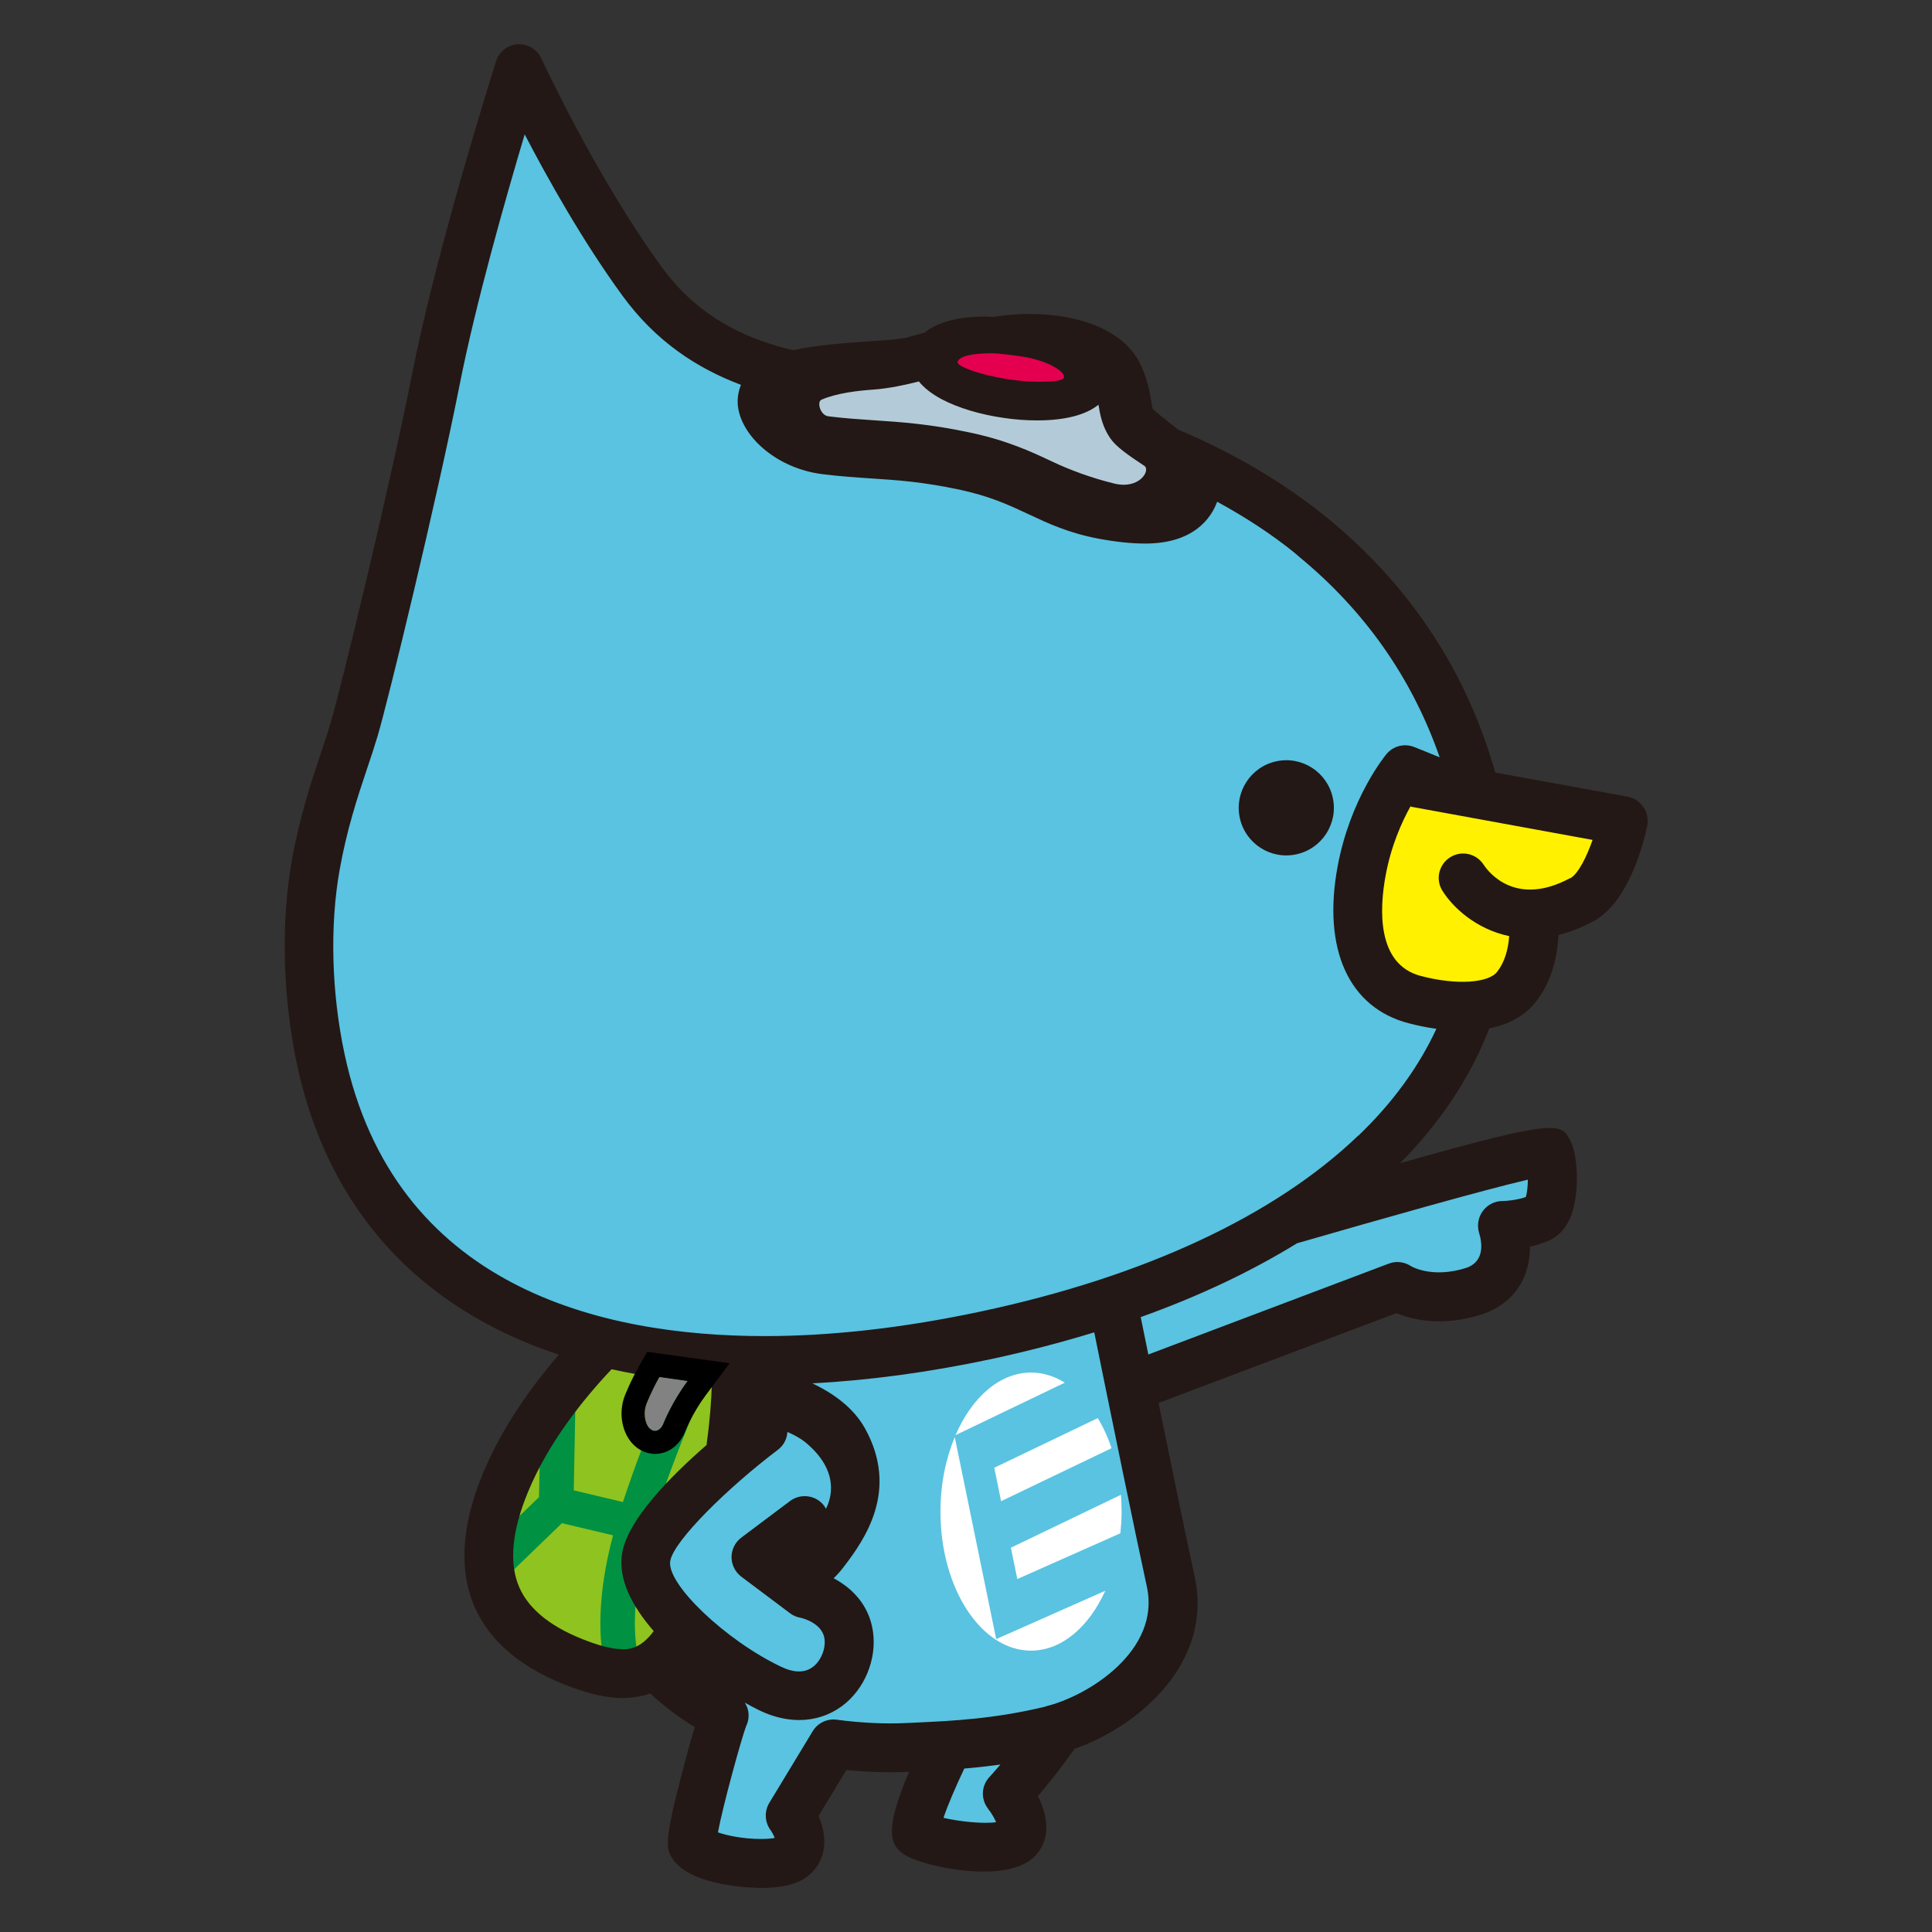 <?xml version="1.0" encoding="UTF-8"?>
<svg id="_レイヤー_1" data-name="レイヤー 1" xmlns="http://www.w3.org/2000/svg" viewBox="0 0 170.08 170.08">
  <rect x="0" y="0" width="170.08" height="170.08" fill="#333333" stroke="none"/>
  <defs>
    <style>
      .cls-1 {
        fill: none;
      }

      .cls-2 {
        fill: #b3cbd8;
      }

      .cls-3 {
        fill: #828282;
      }

      .cls-4 {
        fill: #009143;
      }

      .cls-5 {
        fill: #231815;
      }

      .cls-6 {
        fill: #fff;
      }

      .cls-7 {
        fill: #59c3e1;
      }

      .cls-8 {
        fill: #8fc31f;
      }

      .cls-9 {
        fill: #e5004f;
      }

      .cls-10 {
        fill: #fff100;
      }
    </style>
  </defs>
  <g>
    <g>
      <path class="cls-8" d="M53.17,118.13c-2.88,2.91-6.54,7.27-8.66,12.37-3.58,8.61-.43,13.47,6.58,16.03,3.64,1.33,6.73,1.44,9.13-3.21-2.14-2.09-3.65-4.37-3.34-6.24.41-2.44,4.41-6.25,7.31-8.73.48-3.25.69-6.17.59-8.37-1.92-.07-4.27-.27-6.89-.71-1.65-.28-3.25-.69-4.73-1.15Z"/>
      <path class="cls-4" d="M61.97,118.53c-.76-.36-1.67-.03-2.03.74-.12.26-2.84,6.11-5.1,12.96l-4.33-1.03.14-7.31c.02-.84-.65-1.54-1.49-1.55,0,0-.02,0-.03,0-.83,0-1.51.66-1.52,1.49l-.16,7.97-4.46,4.3c-.61.58-.62,1.55-.04,2.16.3.31.7.47,1.1.47s.76-.14,1.06-.43l4.36-4.21,4.5,1.07c-1.97,7.4-.75,11.31-.69,11.49.21.64.81,1.05,1.45,1.05.16,0,.32-.02.47-.08.8-.26,1.24-1.12.97-1.92-.01-.04-1.16-3.96,1.27-11.6,2.25-7.06,5.23-13.47,5.26-13.54.36-.76.03-1.67-.74-2.03Z"/>
      <path class="cls-7" d="M136.33,101.44c-.23-.47-12.12,2.88-23.04,6.04,13.09-8.17,20.37-20.19,17-36-4.35-20.39-21.18-33.75-47.58-36.77-9.29-1.06-19.58-.9-26.17-9.93-5.98-8.19-10.83-18.75-10.83-18.75,0,0-5.14,16.18-7.34,27.34-1.98,9.99-6.25,27.6-7.18,30.78-.94,3.18-2.48,6.86-3.4,12.04-.92,5.18-.75,11.43.45,17.03,2.97,13.93,12.29,21.79,24.91,24.92,0,0,.01-.01.02-.02.14.04,5.19,1.15,5.17,1.22,2.43.39,4.64.57,6.44.64.1,2.2-.11,5.12-.59,8.37-2.9,2.48-6.9,6.29-7.31,8.73-.31,1.87,1.2,4.14,3.34,6.24-.79,1.53-1.66,2.54-2.59,3.16,1.54,1.62,3.75,3.37,6.12,4.55-.22.24-3.19,10.71-2.78,11.39.86,1.43,7.45,2.29,8.88,1,1.43-1.29-.29-3.58-.29-3.58l3.82-6.31c2.37.31,4.64.4,6.59.3,1.11-.06,2.28-.11,3.53-.19-1.3,2.66-3.46,7.37-2.66,7.85,1.43.86,7.22,1.76,8.65.47,1.43-1.29-.82-4.05-.82-4.05,0,0,2.19-2.32,4.57-5.78,5.03-1.49,11.25-6.34,9.82-12.9-.75-3.44-2.25-10.7-3.56-17.09l23.53-8.89s2.58,1.72,6.66.43c4.08-1.29,2.58-5.8,2.58-5.8,0,0,1.72,0,3.22-.64,1.5-.64,1.29-4.94.86-5.8Z"/>
      <path class="cls-2" d="M90.29,30.17c3.71-.06,6.8,1.02,7.75,2.88.97,1.89.63,3.34,1.31,4.33.92,1.34,5.88,4.2,5.49,5.69-.38,1.43-2.73,2.23-7.56,1.33-4.83-.9-6.39-3.07-12.26-4.32-5.31-1.13-8.06-.87-12.26-1.4-4.2-.53-6.92-3.43-4.2-4.79,2.8-1.4,9.81-1.17,11.95-1.75,2.35-.63,6.39-1.91,9.78-1.97Z"/>
      <path class="cls-9" d="M96.03,33.55c-.2,1.38-3.52,2.04-7.41,1.48-3.89-.56-6.88-2.14-6.68-3.52.2-1.38,3.51-2.04,7.41-1.48,3.89.56,6.88,2.14,6.68,3.52Z"/>
      <path class="cls-5" d="M109.14,71.99c.48,2.26,2.71,3.71,4.97,3.22,2.26-.48,3.71-2.71,3.22-4.97-.48-2.26-2.71-3.71-4.97-3.22-2.26.48-3.7,2.71-3.22,4.97Z"/>
      <g>
        <path class="cls-6" d="M88.14,132.15l9.71-4.66c-.32-.97-.73-1.86-1.21-2.65l-9.11,4.37.6,2.95Z"/>
        <g>
          <path class="cls-6" d="M89.55,139.01l9.08-4.03c.06-.62.11-1.26.11-1.91,0-.5-.03-1-.06-1.48l-9.69,4.66.57,2.77Z"/>
          <path class="cls-6" d="M90.77,120.83c-2.78,0-5.22,2.2-6.65,5.51l9.62-4.62c-.92-.57-1.92-.89-2.97-.89Z"/>
          <path class="cls-6" d="M87.7,144.3l-3.65-17.79c-.79,1.9-1.26,4.15-1.26,6.56,0,6.75,3.58,12.24,7.97,12.24,2.71,0,5.1-2.09,6.54-5.27l-9.61,4.26Z"/>
        </g>
      </g>
    </g>
    <path class="cls-10" d="M127.86,69.5c-2.09-.93-4.16-1.74-4.16-1.74,0,0-2.82,3.39-3.84,8.93-1.03,5.54.21,10.15,4.68,11.31,4.48,1.16,7.64.54,8.95-1.14,1.36-1.76,1.69-4.1,1.5-6.42,1.23-.04,2.64-.38,4.23-1.24,2.52-1.35,3.66-6.96,3.66-6.96l-15.02-2.74Z"/>
  </g>
  <g>
    <path class="cls-1" d="M96.32,117.31c-2.9.89-5.93,1.68-9.1,2.36-5.46,1.16-10.72,1.87-15.72,2.13,1.9.91,3.65,2.19,4.64,3.97,3.01,5.44,0,9.73-1.86,12.17-.31.41-.62.74-.9,1.02,1.55.82,3.12,2.3,3.46,4.69.35,2.47-.75,5.11-2.75,6.58-1.1.81-2.38,1.21-3.74,1.21-1.12,0-2.28-.27-3.44-.82-.41-.19-.87-.44-1.35-.71.13.22.24.45.29.71.09.47.02.95-.18,1.36-.43,1.16-2.03,6.96-2.48,9.35.81.27,2.24.58,3.79.58.55,0,.95-.04,1.21-.09-.09-.24-.24-.53-.36-.68-.53-.7-.57-1.65-.12-2.4l3.82-6.31c.44-.73,1.28-1.13,2.11-1.02,2.18.28,4.33.38,6.2.29l.88-.04c3.19-.15,6.8-.33,11.3-1.4,3.72-.89,10.16-4.9,8.92-10.55-.97-4.43-3.19-15.28-4.63-22.38Z"/>
    <path class="cls-1" d="M71.54,146.77c.72-.53,1.17-1.61,1.04-2.51-.21-1.44-2.12-1.84-2.14-1.84-.32-.06-.63-.19-.89-.39l-4.29-3.22c-.54-.41-.86-1.04-.86-1.72s.32-1.31.86-1.72l4.29-3.22c.95-.71,2.29-.52,3.01.43.06.08.1.16.15.25.41-.78,1.34-3.29-1.87-5.9-.37-.3-.91-.59-1.52-.86-.04.6-.32,1.18-.84,1.57-4.34,3.28-9.18,8-9.48,9.8-.34,2.02,4.86,6.97,9.76,9.3,1.14.54,2.07.55,2.78.03Z"/>
    <path class="cls-1" d="M88.06,155.34c-1.12.15-2.18.27-3.18.35-.79,1.67-1.48,3.28-1.83,4.34,1.41.33,3.55.55,4.63.38-.16-.37-.45-.85-.69-1.15-.68-.83-.64-2.04.1-2.83.02-.02.38-.41.96-1.09Z"/>
    <path class="cls-1" d="M54.77,136.73c.49-2.95,4.27-6.77,7.43-9.52.28-2.05.43-3.9.47-5.45-3.12-.2-6.07-.61-8.83-1.22-2.58,2.73-5.57,6.5-7.35,10.78-1.44,3.47-1.7,6.31-.77,8.43.88,2,2.93,3.6,6.11,4.76,1.25.46,2.19.67,2.97.67h0c.56,0,1.59-.02,2.75-1.6-1.9-2.17-3.16-4.57-2.78-6.86Z"/>
    <path class="cls-1" d="M124.15,70.98c-.77,1.38-1.7,3.47-2.19,6.09-.53,2.86-.83,7.82,3.11,8.84,3.17.82,5.95.61,6.71-.37.66-.86.98-1.95,1.06-3.14-2.89-.61-4.94-2.5-5.87-3.98-.63-1-.33-2.33.67-2.96,1-.63,2.33-.33,2.96.67.42.63,2.79,3.74,7.59,1.17.71-.38,1.45-1.87,1.97-3.38l-15.86-2.9c-.06-.01-.12-.03-.17-.05Z"/>
    <path class="cls-1" d="M100.43,115.95c.21,1.02.43,2.12.67,3.29l21.17-8c.65-.24,1.37-.16,1.95.22.04.02,1.86,1.1,4.82.17,1.77-.56,1.41-2.35,1.18-3.09-.2-.65-.09-1.37.32-1.92.4-.55,1.04-.89,1.73-.89.31,0,1.24-.07,2.06-.35.12-.35.18-.94.18-1.52-3.8.87-12.66,3.39-20.32,5.6-4.03,2.49-8.64,4.67-13.76,6.5Z"/>
    <g>
      <path class="cls-1" d="M90.03,42.94c-1.27-.51-2.03-.13-4.95-.13s-16.18-4.5-16.52-7.9c-5.1-1.29-9.98-3.71-13.75-8.87-3.51-4.81-6.6-10.34-8.62-14.22-1.69,5.66-4.31,14.88-5.71,21.96-2.04,10.3-6.29,27.8-7.23,30.98-.27.91-.58,1.85-.92,2.85-.84,2.52-1.79,5.37-2.43,8.95-.87,4.92-.71,10.83.43,16.21,4.38,20.53,22.53,24.84,36.99,24.84,5.9,0,12.29-.73,19-2.16,14.38-3.06,25.88-8.43,33.26-15.5,3.01-2.89,5.3-6.03,6.86-9.4-.78-.11-1.6-.27-2.44-.49-5.26-1.37-7.6-6.52-6.26-13.78,1.12-6.02,4.17-9.76,4.3-9.91.59-.71,1.57-.97,2.44-.63.58.23,1.37.55,2.25.91-2.44-7.01-6.62-12.92-12.33-17.62-.1-.08-.43-.38-.5-.43-3.08-2.47-6.61-4.59-10.54-6.34-.09.76-.59,1.39-1.51,2.32-1.91,1.91-10.54-1.14-11.81-1.65Z"/>
      <path class="cls-1" d="M71.54,146.77c.72-.53,1.17-1.61,1.04-2.51-.21-1.44-2.12-1.84-2.14-1.84-.32-.06-.63-.19-.89-.39l-4.29-3.22c-.54-.41-.86-1.04-.86-1.72s.32-1.31.86-1.72l4.29-3.22c.95-.71,2.29-.52,3.01.43.06.08.1.16.15.25.41-.78,1.34-3.29-1.87-5.9-.37-.3-.91-.59-1.52-.86-.04.6-.32,1.18-.84,1.57-4.34,3.28-9.18,8-9.48,9.8-.34,2.02,4.86,6.97,9.76,9.3,1.14.54,2.07.55,2.78.03Z"/>
      <path class="cls-1" d="M88.06,155.34c-1.12.15-2.18.27-3.18.35-.79,1.67-1.48,3.28-1.83,4.34,1.41.33,3.55.55,4.63.38-.16-.37-.45-.85-.69-1.15-.68-.83-.64-2.04.1-2.83.02-.02.38-.41.96-1.09Z"/>
      <path class="cls-1" d="M54.77,136.73c.49-2.95,4.27-6.77,7.43-9.52.28-2.05.43-3.9.47-5.45-3.12-.2-6.07-.61-8.83-1.22-2.58,2.73-5.57,6.5-7.35,10.78-1.44,3.47-1.7,6.31-.77,8.43.88,2,2.93,3.6,6.11,4.76,1.25.46,2.19.67,2.97.67h0c.56,0,1.59-.02,2.75-1.6-1.9-2.17-3.16-4.57-2.78-6.86Z"/>
      <path class="cls-1" d="M100.43,115.95c.21,1.02.43,2.12.67,3.29l21.17-8c.65-.24,1.37-.16,1.95.22.04.02,1.86,1.1,4.82.17,1.77-.56,1.41-2.35,1.18-3.09-.2-.65-.09-1.37.32-1.92.4-.55,1.04-.89,1.73-.89.31,0,1.24-.07,2.06-.35.12-.35.18-.94.18-1.52-3.8.87-12.66,3.39-20.32,5.6-4.03,2.49-8.64,4.67-13.76,6.5Z"/>
      <path class="cls-1" d="M96.32,117.31c-2.9.89-5.93,1.68-9.1,2.36-5.46,1.16-10.72,1.87-15.72,2.13,1.9.91,3.65,2.19,4.64,3.97,3.01,5.44,0,9.73-1.86,12.17-.31.41-.62.74-.9,1.02,1.55.82,3.12,2.3,3.46,4.69.35,2.47-.75,5.11-2.75,6.58-1.1.81-2.38,1.21-3.74,1.21-1.12,0-2.28-.27-3.44-.82-.41-.19-.87-.44-1.35-.71.13.22.24.45.29.71.09.47.02.95-.18,1.36-.43,1.16-2.03,6.96-2.48,9.35.81.27,2.24.58,3.79.58.55,0,.95-.04,1.21-.09-.09-.24-.24-.53-.36-.68-.53-.7-.57-1.65-.12-2.4l3.82-6.31c.44-.73,1.28-1.13,2.11-1.02,2.18.28,4.33.38,6.2.29l.88-.04c3.19-.15,6.8-.33,11.3-1.4,3.72-.89,10.16-4.9,8.92-10.55-.97-4.43-3.19-15.28-4.63-22.38Z"/>
      <path class="cls-1" d="M124.15,70.98c-.77,1.38-1.7,3.47-2.19,6.09-.53,2.86-.83,7.82,3.11,8.84,3.17.82,5.95.61,6.71-.37.66-.86.98-1.95,1.06-3.14-2.89-.61-4.94-2.5-5.87-3.98-.63-1-.33-2.33.67-2.96,1-.63,2.33-.33,2.96.67.42.63,2.79,3.74,7.59,1.17.71-.38,1.45-1.87,1.97-3.38l-15.86-2.9c-.06-.01-.12-.03-.17-.05Z"/>
      <path class="cls-5" d="M144.66,71.04c-.32-.48-.83-.81-1.39-.91l-11.64-2.12c-2.3-8.14-6.66-15.11-12.79-20.69,0,0-.26-.24-.39-.35-.22-.19-.43-.38-.65-.57-.28-.24-.55-.48-.83-.71,0,0-.02-.01-.03-.02t0,0c-3.82-3.12-8.25-5.75-13.22-7.85-.2-.16-.4-.32-.6-.47-.55-.44-1.37-1.08-1.65-1.38-.04-.14-.1-.46-.13-.69-.14-.85-.34-2.02-1.03-3.38-1.37-2.67-4.99-4.26-9.7-4.26h-.36c-.92.02-1.87.12-2.81.26-.26-.01-.52-.03-.78-.03-2.37,0-4.17.52-5.27,1.41-.15.04-.31.09-.46.13-.39.11-.75.21-1.08.3-.56.15-2.1.26-3.47.35-2.18.15-4.55.32-6.54.77-.37-.09-.73-.18-1.09-.28-.09-.03-.18-.05-.27-.07-3.92-1.15-7.43-3.14-10.21-6.95-5.78-7.91-10.56-18.28-10.61-18.38-.37-.81-1.2-1.3-2.08-1.25-.89.05-1.65.65-1.91,1.49-.21.67-5.2,16.42-7.4,27.57-1.97,9.99-6.24,27.55-7.14,30.59-.25.86-.55,1.76-.87,2.71-.89,2.66-1.89,5.67-2.58,9.56-.96,5.44-.79,11.95.46,17.86,2.72,12.76,10.72,21.49,23.06,25.58-2.44,2.82-4.99,6.38-6.67,10.41-1.91,4.6-2.16,8.57-.74,11.81,1.37,3.11,4.25,5.49,8.57,7.07,1.74.63,3.15.93,4.44.93.9,0,1.7-.15,2.44-.4,1.17,1.08,2.52,2.11,3.92,2.96-.27.9-.63,2.17-1.1,3.98-1.58,6.02-1.42,6.68-.92,7.51,1.59,2.64,7.61,2.67,7.86,2.67,2,0,3.41-.39,4.29-1.18,1.56-1.4,1.53-3.44.77-5.15l2.45-4.05c1.93.19,3.83.24,5.52.16-2.34,5.44-1.57,6.59-.29,7.36,1.02.61,4.06,1.42,6.84,1.42,1.74,0,3.37-.32,4.35-1.19,1.58-1.42,1.42-3.55.44-5.45.81-.95,1.98-2.4,3.24-4.17,5.68-1.99,12.21-7.61,10.56-15.17-.68-3.1-1.97-9.36-3.18-15.27l20.94-7.91c1.38.57,3.99,1.22,7.42.14,1.68-.53,2.94-1.56,3.66-2.97.52-1.02.68-2.09.68-3.02.53-.12,1.09-.29,1.65-.53.63-.27,1.48-.88,2-2.29.72-1.96.57-5.19-.06-6.44-.83-1.66-1.03-2.05-15.03,1.91,3.57-3.59,6.2-7.58,7.86-11.87,2.17-.44,3.41-1.45,4.1-2.34,1.32-1.7,1.88-3.76,1.99-5.88.97-.24,1.99-.63,3.06-1.2,3.25-1.74,4.53-7.32,4.75-8.43.11-.57,0-1.15-.33-1.63ZM87.05,31.1c.78-.02,2.08.16,3,.3,2.16.34,3.7,1.29,3.62,1.81-.05.35-1.29.4-2.37.4-.78,0-1.9-.12-2.73-.25-2.37-.38-4.39-1.13-4.27-1.5.17-.5,1.15-.72,2.74-.76ZM72.31,35.19c1.37-.6,3.28-.8,4.54-.89,1.44-.1,2.95-.44,4.04-.72.42.52,1.06,1.06,2.02,1.57,1.44.76,3.37,1.34,5.45,1.64,1.01.15,2,.22,2.94.22,2.47,0,4.31-.49,5.4-1.38.02.09.03.19.05.27.13.8.35,1.74.98,2.67.53.77,1.59,1.5,3.01,2.44.57.38-.42,2.1-2.64,1.56-2.01-.49-3.92-1.2-5.5-1.95-1.83-.86-3.91-1.84-7.2-2.54-3.56-.76-6.04-.92-8.43-1.08-1.33-.09-2.59-.17-4.04-.35-.74-.09-1.02-1.28-.63-1.45ZM54.8,145.18h0c-.78,0-1.72-.21-2.97-.67-3.18-1.16-5.23-2.76-6.11-4.76-.93-2.12-.67-4.96.77-8.43,1.78-4.29,4.77-8.05,7.35-10.78,2.76.61,5.71,1.02,8.83,1.22-.04,1.55-.19,3.4-.47,5.45-3.16,2.75-6.94,6.57-7.43,9.52-.38,2.29.88,4.68,2.78,6.86-1.16,1.57-2.18,1.6-2.75,1.6ZM59,137.43c.3-1.8,5.15-6.53,9.48-9.8.52-.39.8-.97.84-1.57.61.27,1.14.56,1.52.86,3.21,2.61,2.28,5.12,1.87,5.9-.05-.08-.09-.17-.15-.25-.71-.95-2.06-1.14-3.01-.43l-4.29,3.22c-.54.41-.86,1.04-.86,1.72s.32,1.31.86,1.72l4.29,3.22c.26.2.57.33.89.39.02,0,1.93.4,2.14,1.84.13.9-.32,1.98-1.04,2.51-.71.52-1.65.51-2.78-.03-4.89-2.33-10.09-7.29-9.76-9.3ZM87,159.26c.24.29.53.77.69,1.15-1.09.17-3.23-.05-4.63-.38.35-1.06,1.04-2.67,1.83-4.34,1-.08,2.06-.2,3.18-.35-.58.68-.95,1.08-.96,1.09-.74.78-.78,1.99-.1,2.83ZM92.03,150.24c-4.51,1.08-8.12,1.25-11.3,1.4l-.88.04c-1.87.1-4.02,0-6.2-.29-.84-.11-1.67.29-2.11,1.02l-3.82,6.31c-.45.75-.4,1.7.12,2.4.11.15.27.44.36.68-.26.05-.66.09-1.21.09-1.55,0-2.99-.3-3.79-.58.45-2.39,2.05-8.19,2.48-9.35.21-.42.27-.9.18-1.36-.05-.26-.16-.49-.29-.71.48.27.95.52,1.35.71,1.16.55,2.32.82,3.44.82,1.36,0,2.64-.41,3.74-1.21,2-1.47,3.1-4.11,2.75-6.58-.34-2.39-1.91-3.87-3.46-4.69.29-.28.59-.61.9-1.02,1.86-2.43,4.87-6.73,1.86-12.17-.99-1.79-2.74-3.07-4.64-3.97,4.99-.26,10.26-.97,15.72-2.13,3.17-.68,6.2-1.47,9.1-2.36,1.44,7.1,3.66,17.95,4.63,22.38,1.24,5.65-5.2,9.66-8.92,10.55ZM134.5,103.86c0,.59-.07,1.18-.18,1.52-.82.28-1.75.35-2.06.35-.68,0-1.32.33-1.73.89-.4.55-.52,1.27-.32,1.92.23.74.58,2.53-1.18,3.09-2.96.93-4.78-.14-4.82-.17-.58-.38-1.3-.47-1.95-.22l-21.17,8c-.24-1.16-.46-2.26-.67-3.29,5.11-1.83,9.72-4.01,13.76-6.5,7.66-2.21,16.52-4.72,20.32-5.6ZM119.58,99.96c-7.37,7.08-18.88,12.44-33.26,15.5-6.71,1.43-13.1,2.16-19,2.16-14.46,0-32.61-4.31-36.99-24.84-1.15-5.38-1.31-11.29-.43-16.21.64-3.59,1.59-6.44,2.43-8.95.34-1,.65-1.95.92-2.85.94-3.18,5.19-20.68,7.23-30.98,1.4-7.07,4.02-16.3,5.71-21.96,2.02,3.88,5.11,9.41,8.62,14.22,2.94,4.02,6.55,6.37,10.42,7.83-.29.71-.35,1.45-.24,2.08.44,2.59,3.45,5.28,7.4,5.78,1.6.2,2.99.29,4.34.38,2.32.15,4.5.3,7.71.98,2.72.58,4.36,1.35,6.09,2.16,1.75.82,3.55,1.67,6.23,2.17,1.51.28,2.87.42,4.06.42,4.27,0,5.81-2.25,6.33-3.68,2.44,1.33,4.71,2.8,6.76,4.45.07.06.4.35.5.43,5.7,4.7,9.89,10.6,12.33,17.62-.87-.36-1.67-.68-2.25-.91-.87-.34-1.85-.09-2.44.63-.13.16-3.19,3.89-4.3,9.91-1.34,7.26.99,12.41,6.26,13.78.84.22,1.66.38,2.44.49-1.56,3.36-3.84,6.5-6.86,9.4ZM138.21,77.31c-4.79,2.57-7.17-.54-7.59-1.17-.63-1-1.96-1.31-2.96-.67-1,.63-1.31,1.96-.67,2.96.93,1.48,2.97,3.37,5.87,3.98-.09,1.19-.4,2.29-1.06,3.14-.76.98-3.54,1.2-6.71.37-3.94-1.02-3.64-5.98-3.11-8.84.48-2.62,1.42-4.71,2.19-6.09.06.02.11.04.17.05l15.86,2.9c-.53,1.51-1.27,3-1.97,3.38Z"/>
    </g>
  </g>
  <g>
    <path class="cls-3" d="M56.89,123.63c-.27.71-.14,1.65.29,2.1.43.45.99.24,1.26-.48.01-.04.72-1.84,2.11-3.69l-2.49-.35c-.73,1.29-1.12,2.29-1.16,2.42Z"/>
    <path d="M58.05,121.22l2.49.35c-1.39,1.86-2.09,3.65-2.11,3.69-.17.46-.47.71-.77.71-.17,0-.33-.08-.48-.23-.43-.45-.55-1.39-.29-2.1.05-.12.43-1.12,1.16-2.42M56.97,119.01l-.68,1.2c-.8,1.41-1.22,2.5-1.3,2.7-.55,1.46-.25,3.19.72,4.21.53.56,1.23.87,1.96.87,1.18,0,2.2-.78,2.67-2.03,0,0,.62-1.58,1.83-3.19l2.06-2.76-3.41-.47-2.49-.35-1.37-.19h0Z"/>
  </g>
  <path class="cls-1" d="M93.27,36.21c-1.4.51-8.64-1.46-9.72-3.3,0,0,0,0,0-.01-.21.04-.42.08-.63.14-.41.11-.78.22-1.13.31-1.04.28-3.04.83-4.94.96-1.26.09-3.17.29-4.54.89-.39.17-.1,1.36.63,1.45,1.45.18,2.71.27,4.04.35,2.39.16,4.86.32,8.43,1.08,3.29.7,5.37,1.67,7.2,2.54,1.59.75,3.5,1.46,5.5,1.95,2.22.54,3.21-1.18,2.64-1.56-1.42-.95-2.48-1.67-3.01-2.44-.64-.93-.85-1.87-.98-2.67-.11-.67-.3-1.63-.64-2.29-.04-.07-.11-.14-.19-.2-.15,1.28-1.75,2.48-2.66,2.81Z"/>
</svg>